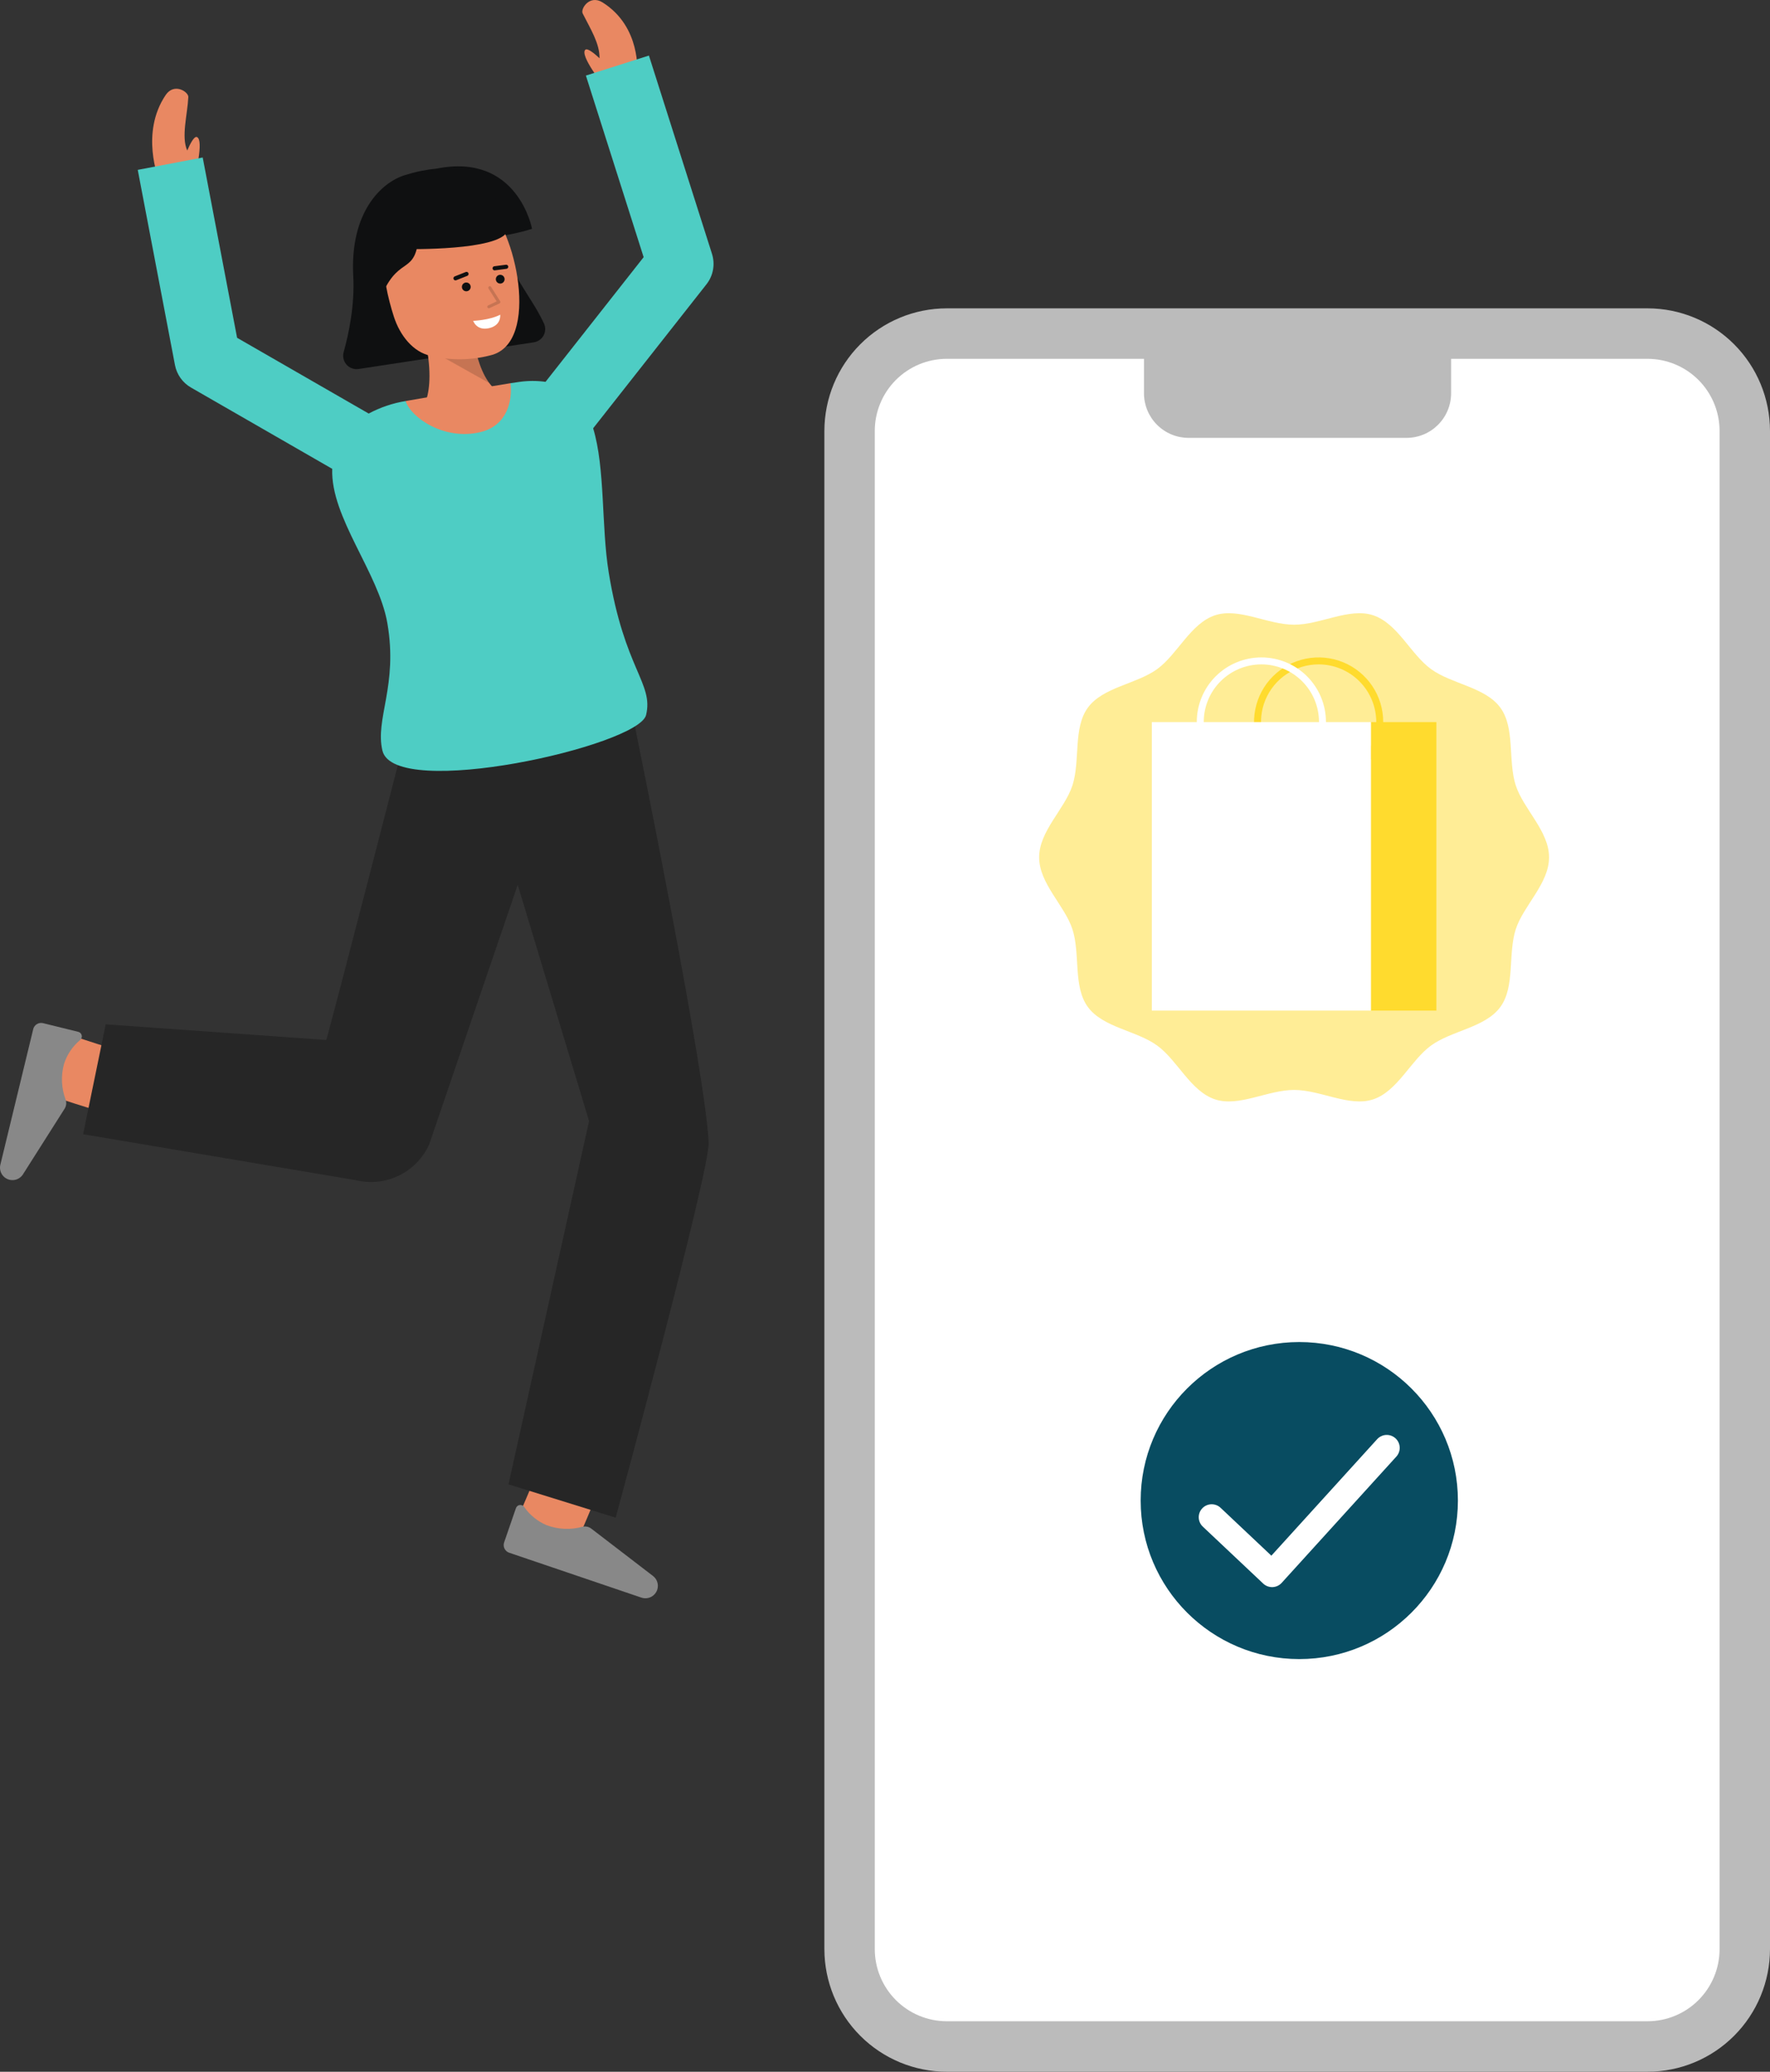 <svg width="511" height="598" viewBox="0 0 511 598" fill="none" xmlns="http://www.w3.org/2000/svg">
<rect x="0" y="0" width="511" height="598" fill="#333333" stroke="none"/>
<path d="M475.669 96.285H273.33C257.835 96.285 245.274 108.865 245.274 124.382V562.617C245.274 578.134 257.835 590.714 273.33 590.714H475.669C491.164 590.714 503.725 578.134 503.725 562.617V124.382C503.725 108.865 491.164 96.285 475.669 96.285Z" fill="white"/>
<path d="M475.67 598H273.33C263.963 597.989 254.983 594.257 248.36 587.624C241.737 580.991 238.011 571.998 238 562.617V124.383C238.011 115.002 241.737 106.009 248.36 99.376C254.983 92.743 263.963 89.011 273.33 89H475.67C485.037 89.011 494.017 92.743 500.64 99.376C507.263 106.009 510.989 115.002 511 124.383V562.617C510.989 571.998 507.263 580.991 500.64 587.624C494.017 594.257 485.037 597.989 475.67 598ZM273.33 103.572C267.82 103.577 262.537 105.772 258.641 109.673C254.745 113.575 252.553 118.865 252.547 124.383V562.617C252.554 568.134 254.745 573.423 258.641 577.324C262.536 581.224 267.817 583.419 273.326 583.426H475.666C481.175 583.419 486.456 581.224 490.351 577.324C494.246 573.423 496.438 568.134 496.444 562.617V124.383C496.438 118.866 494.246 113.577 490.351 109.676C486.456 105.776 481.175 103.581 475.666 103.574L273.33 103.572Z" fill="#BBBBBB"/>
<path d="M330.265 96.285H418.938V113.503C418.938 115.195 418.605 116.871 417.958 118.435C417.311 119.998 416.362 121.419 415.166 122.615C413.97 123.812 412.551 124.761 410.988 125.409C409.426 126.056 407.751 126.389 406.06 126.389H343.142C339.727 126.389 336.451 125.032 334.036 122.615C331.621 120.198 330.264 116.92 330.264 113.502V96.285H330.265Z" fill="#BBBBBB"/>
<path d="M375.104 478.887C400.395 478.887 420.898 458.402 420.898 433.131C420.898 407.861 400.395 387.376 375.104 387.376C349.813 387.376 329.311 407.861 329.311 433.131C329.311 458.402 349.813 478.887 375.104 478.887Z" fill="#084C61"/>
<path d="M367.252 458.113C366.298 458.113 365.38 457.749 364.686 457.094L347.291 440.694C346.925 440.359 346.63 439.955 346.422 439.506C346.213 439.056 346.097 438.569 346.079 438.074C346.061 437.579 346.141 437.085 346.316 436.621C346.49 436.158 346.756 435.733 347.096 435.373C347.436 435.012 347.845 434.723 348.298 434.522C348.751 434.321 349.24 434.212 349.736 434.201C350.232 434.19 350.725 434.278 351.186 434.46C351.648 434.641 352.068 434.913 352.424 435.258L367.044 449.043L397.581 415.421C397.911 415.055 398.309 414.759 398.754 414.548C399.198 414.337 399.68 414.216 400.172 414.191C400.663 414.167 401.155 414.239 401.618 414.405C402.081 414.571 402.507 414.826 402.872 415.156C403.236 415.487 403.532 415.886 403.742 416.33C403.951 416.775 404.071 417.257 404.094 417.748C404.118 418.239 404.043 418.73 403.876 419.193C403.709 419.655 403.453 420.08 403.121 420.443L370.021 456.888C369.687 457.256 369.283 457.553 368.832 457.763C368.382 457.973 367.894 458.091 367.397 458.111C367.349 458.113 367.3 458.113 367.252 458.113Z" fill="white"/>
<path d="M144.982 68.045C147.902 67.601 150.785 66.935 153.604 66.053C153.604 66.053 149.523 43.99 126.071 48.662C122.982 48.964 119.933 49.588 116.974 50.523C110.026 52.633 100.999 61.327 101.984 79.684C102.437 88.106 100.693 96.358 99.214 101.637C99.039 102.257 99.022 102.91 99.164 103.539C99.306 104.167 99.603 104.749 100.028 105.233C100.454 105.718 100.994 106.088 101.599 106.311C102.205 106.535 102.857 106.604 103.496 106.512L154.072 98.815C154.671 98.73 155.241 98.505 155.738 98.16C156.235 97.815 156.643 97.359 156.931 96.829C157.22 96.298 157.379 95.707 157.397 95.104C157.415 94.501 157.292 93.902 157.036 93.356C152.974 84.657 147.133 79.808 144.982 68.045Z" fill="#0F1011"/>
<path d="M120.495 119.912C120.495 119.912 126.691 115.404 122.587 97.377L136.075 92.834C136.075 92.834 136.856 109.411 144.606 113.603L120.495 119.912Z" fill="#E98862"/>
<g opacity="0.15">
<path d="M141.275 110.588L128.511 103.434L137.536 102.05C138.239 105.104 139.507 108 141.275 110.588Z" fill="black"/>
</g>
<path d="M113.717 91.425C115.468 96.823 119.234 101.632 124.38 102.722C130.007 104.074 135.88 104.03 141.486 102.593C156.472 99.187 148.548 65.165 140.393 59.501C132.237 53.836 111.715 61.089 110.744 72.648C110.243 78.626 112.051 86.288 113.717 91.425Z" fill="#E98862"/>
<path d="M134.618 84.08C135.319 84.08 135.887 83.512 135.887 82.812C135.887 82.112 135.319 81.544 134.618 81.544C133.917 81.544 133.349 82.112 133.349 82.812C133.349 83.512 133.917 84.08 134.618 84.08Z" fill="#0F1011"/>
<path d="M144.413 81.854C145.114 81.854 145.682 81.286 145.682 80.586C145.682 79.885 145.114 79.318 144.413 79.318C143.712 79.318 143.144 79.885 143.144 80.586C143.144 81.286 143.712 81.854 144.413 81.854Z" fill="#0F1011"/>
<path d="M142.789 78.039C142.638 78.038 142.493 77.981 142.383 77.877C142.273 77.773 142.206 77.632 142.197 77.481C142.187 77.331 142.235 77.182 142.331 77.065C142.426 76.949 142.563 76.873 142.713 76.853L146.047 76.415C146.126 76.403 146.206 76.406 146.284 76.425C146.361 76.444 146.434 76.478 146.498 76.526C146.562 76.574 146.616 76.634 146.656 76.703C146.696 76.771 146.722 76.847 146.733 76.927C146.743 77.005 146.737 77.086 146.716 77.163C146.695 77.24 146.658 77.311 146.609 77.374C146.559 77.436 146.497 77.488 146.427 77.526C146.357 77.565 146.28 77.588 146.201 77.596L142.867 78.034C142.841 78.037 142.815 78.039 142.789 78.039Z" fill="#0F1011"/>
<path d="M131.499 80.93C131.36 80.93 131.225 80.882 131.118 80.794C131.011 80.706 130.938 80.583 130.912 80.446C130.886 80.31 130.908 80.169 130.975 80.047C131.043 79.926 131.15 79.831 131.279 79.781L134.447 78.523C134.521 78.491 134.6 78.474 134.68 78.474C134.76 78.473 134.839 78.488 134.913 78.519C134.987 78.549 135.054 78.594 135.111 78.651C135.167 78.708 135.211 78.776 135.24 78.85C135.27 78.925 135.284 79.004 135.282 79.085C135.28 79.165 135.262 79.243 135.228 79.316C135.195 79.389 135.148 79.454 135.089 79.508C135.03 79.562 134.96 79.604 134.885 79.631L131.717 80.888C131.648 80.915 131.574 80.93 131.499 80.93Z" fill="#0F1011"/>
<path d="M136.613 92.614C136.613 92.614 141.32 92.439 144.407 90.842C144.407 90.842 144.818 93.898 141.191 94.722C137.565 95.547 136.613 92.614 136.613 92.614Z" fill="white"/>
<path d="M128.523 86.816C128.84 88.206 128.591 89.665 127.831 90.872C127.071 92.079 125.862 92.934 124.471 93.25C123.079 93.566 121.619 93.317 120.412 92.558C119.204 91.799 118.348 90.591 118.031 89.201C117.862 88.512 117.833 87.796 117.947 87.096C118.06 86.396 118.314 85.726 118.692 85.125C119.07 84.525 119.565 84.007 120.148 83.602C120.731 83.197 121.389 82.913 122.084 82.767C125.862 82.101 127.864 83.92 128.523 86.816Z" fill="#E98862"/>
<g opacity="0.15">
<path d="M141.128 88.983C141.029 88.983 140.933 88.948 140.855 88.886C140.778 88.824 140.724 88.737 140.702 88.64C140.681 88.543 140.693 88.442 140.736 88.353C140.78 88.264 140.853 88.192 140.943 88.15L143.385 87.001L141.029 83.279C140.967 83.181 140.947 83.062 140.972 82.949C140.998 82.835 141.067 82.737 141.165 82.675C141.264 82.613 141.383 82.592 141.496 82.618C141.609 82.643 141.708 82.713 141.77 82.811L144.391 86.952C144.424 87.004 144.445 87.063 144.454 87.125C144.463 87.186 144.458 87.249 144.441 87.308C144.424 87.368 144.394 87.423 144.353 87.47C144.313 87.517 144.263 87.555 144.207 87.582L141.317 88.941C141.258 88.969 141.193 88.983 141.128 88.983Z" fill="black"/>
</g>
<path d="M120.915 67.861C119.999 79.41 115.559 73.781 110.65 84.275C110.65 84.275 105.208 83.748 105.778 70.171C106.31 57.444 116.659 51.447 123.106 50.996C147.61 49.279 146.485 66.766 146.485 66.766C144.014 72.394 117.646 71.898 117.646 71.898" fill="#0F1011"/>
<path d="M174.232 24.705L183.959 21.11C183.959 21.11 185.185 7.759 173.966 0.7C170.248 -1.639 167.535 2.519 168.216 3.878C170.468 8.367 173.138 12.498 173.084 16.812C171.646 15.471 169.573 13.755 168.961 14.38C167.353 16.026 174.232 24.705 174.232 24.705Z" fill="#E98862"/>
<path d="M30.146 321.12C29.607 321.011 27.963 320.682 12.368 315.548L18.119 298.092C24.732 300.269 32.687 302.818 34.008 303.155C33.924 303.134 33.854 303.12 33.799 303.109L30.146 321.12Z" fill="#E98862"/>
<path d="M0.1 336.198C-0.016 336.679 -0.031 337.178 0.054 337.664C0.14 338.151 0.325 338.615 0.598 339.027C0.871 339.439 1.227 339.79 1.642 340.059C2.057 340.328 2.523 340.508 3.011 340.589C3.687 340.7 4.381 340.617 5.012 340.348C5.642 340.078 6.182 339.635 6.569 339.069L18.655 320.016C18.888 319.647 19.038 319.231 19.095 318.799C19.151 318.366 19.114 317.926 18.985 317.508C17.706 314.165 17.535 310.501 18.497 307.053C19.357 304.395 20.947 302.032 23.086 300.234C23.291 300.08 23.449 299.871 23.541 299.631C23.632 299.391 23.653 299.13 23.602 298.879C23.55 298.627 23.428 298.395 23.25 298.211C23.071 298.026 22.844 297.896 22.594 297.835L12.431 295.331C12.131 295.258 11.819 295.244 11.514 295.29C11.209 295.337 10.916 295.444 10.652 295.604C10.388 295.764 10.158 295.975 9.976 296.224C9.794 296.473 9.662 296.755 9.59 297.055L0.1 336.198Z" fill="#888888"/>
<path d="M165.683 447.087L148.803 439.799C151.563 433.411 154.822 425.727 155.272 424.442C155.244 424.524 155.224 424.592 155.207 424.646L172.834 429.896C172.674 430.419 172.195 432.024 165.683 447.087Z" fill="#E98862"/>
<path d="M185.168 461.145C185.637 461.304 186.133 461.365 186.626 461.324C187.12 461.283 187.599 461.14 188.035 460.906C188.471 460.671 188.853 460.349 189.159 459.959C189.464 459.57 189.686 459.122 189.81 458.643C189.981 457.98 189.96 457.282 189.748 456.631C189.536 455.98 189.142 455.403 188.613 454.968L170.706 441.229C170.359 440.964 169.958 440.778 169.532 440.682C169.106 440.587 168.664 440.584 168.236 440.675C164.789 441.648 161.121 441.49 157.771 440.224C155.198 439.13 152.986 437.336 151.384 435.046C151.249 434.827 151.055 434.652 150.824 434.539C150.593 434.427 150.335 434.383 150.08 434.411C149.824 434.44 149.582 434.541 149.382 434.702C149.182 434.862 149.032 435.077 148.949 435.32L145.542 445.208C145.442 445.5 145.4 445.809 145.419 446.117C145.438 446.425 145.518 446.726 145.654 447.003C145.79 447.28 145.98 447.527 146.211 447.731C146.443 447.935 146.713 448.091 147.005 448.19L185.168 461.145Z" fill="#888888"/>
<path d="M204.591 329.816C203.688 309.893 185.228 219.247 183.273 209.472L117.028 212.468C117.028 212.468 95.067 297.805 94.175 300.182L30.52 295.675L23.993 327.39L102.715 340.654C106.909 341.682 111.331 341.205 115.208 339.308C119.086 337.41 122.173 334.211 123.931 330.271C123.931 330.271 148.963 256.747 149.467 255.391L170.063 323.603L146.808 428.45L177.75 438.068C177.75 438.068 204.955 337.872 204.591 329.816Z" fill="#262626"/>
<path d="M56.201 51.125L45.849 51.762C45.849 51.762 40.419 38.417 47.825 27.434C50.277 23.793 54.444 26.503 54.37 28.02C54.125 33.035 52.268 39.519 54.059 43.445C54.832 41.637 56.035 39.23 56.847 39.555C58.984 40.408 56.201 51.125 56.201 51.125Z" fill="#E98862"/>
<path d="M205.549 73.268L187.345 16.038L169.147 21.814L185.819 74.231L157.497 110.215C154.982 109.865 152.43 109.873 149.917 110.236C149.374 110.306 148.507 110.437 147.377 110.612C147.972 115.39 118.581 120.483 117.11 115.758C113.38 116.371 109.776 117.59 106.441 119.368L68.448 97.503L58.521 45.459L39.767 49.031L50.513 105.374C50.77 106.722 51.316 107.999 52.112 109.118C52.908 110.236 53.936 111.17 55.126 111.855L95.915 135.329C95.389 149.315 109.293 165.269 111.823 179.841C114.976 197.955 108.198 207.493 110.413 216.682C113.908 231.12 184.339 215.325 186.52 206.399C188.753 197.194 180.275 193.238 175.73 165.192C173.568 151.843 174.753 135.147 171.241 123.626L203.958 82.06C204.922 80.836 205.57 79.394 205.848 77.862C206.125 76.329 206.022 74.752 205.549 73.268Z" fill="#4ECDC4"/>
<path d="M138.731 124.72C128.239 127.258 118.579 120.485 117.108 115.759C117.118 115.752 117.131 115.749 117.143 115.751C127.591 113.93 141.271 111.576 147.375 110.614C147.973 115.392 146.598 122.812 138.731 124.72Z" fill="#E98862"/>
<g opacity="0.5">
<path d="M447.215 247.463C447.215 255.047 439.83 261.374 437.604 268.216C435.297 275.312 437.465 284.745 433.161 290.649C428.813 296.612 419.123 297.449 413.148 301.788C407.233 306.085 403.465 315.049 396.359 317.353C389.503 319.574 381.207 314.608 373.608 314.608C366.008 314.608 357.711 319.576 350.857 317.353C343.747 315.05 339.982 306.085 334.067 301.788C328.092 297.449 318.403 296.612 314.055 290.649C309.75 284.745 311.919 275.309 309.611 268.216C307.385 261.373 300 255.045 300 247.463C300 239.88 307.385 233.551 309.611 226.709C311.919 219.616 309.75 210.18 314.055 204.276C318.403 198.313 328.092 197.477 334.067 193.137C339.982 188.841 343.75 179.876 350.856 177.573C357.713 175.351 366.009 180.318 373.608 180.318C381.206 180.318 389.504 175.349 396.359 177.573C403.469 179.876 407.233 188.84 413.148 193.137C419.123 197.477 428.813 198.313 433.161 204.276C437.465 210.18 435.297 219.616 437.604 226.709C439.83 233.551 447.215 239.878 447.215 247.463Z" fill="#FFDB2E"/>
</g>
<path d="M395.784 291.708H414.681V208.433H395.784V291.708Z" fill="#FFDB2E"/>
<path d="M380.688 226.985C377 226.985 373.395 225.894 370.329 223.849C367.263 221.804 364.873 218.897 363.461 215.496C362.05 212.096 361.681 208.354 362.4 204.743C363.12 201.133 364.896 197.817 367.503 195.214C370.111 192.611 373.433 190.839 377.05 190.121C380.667 189.403 384.416 189.771 387.824 191.18C391.231 192.589 394.143 194.974 396.192 198.034C398.241 201.095 399.334 204.693 399.334 208.374C399.329 213.309 397.362 218.039 393.867 221.528C390.371 225.017 385.632 226.98 380.688 226.985ZM380.688 191.772C377.398 191.772 374.182 192.745 371.447 194.57C368.711 196.394 366.579 198.987 365.32 202.021C364.061 205.054 363.732 208.393 364.374 211.613C365.016 214.834 366.6 217.792 368.926 220.114C371.252 222.436 374.216 224.017 377.443 224.658C380.67 225.299 384.014 224.97 387.054 223.713C390.093 222.456 392.691 220.328 394.519 217.598C396.346 214.868 397.322 211.658 397.322 208.374C397.317 203.972 395.563 199.752 392.445 196.64C389.326 193.527 385.098 191.776 380.688 191.771V191.772Z" fill="#FFDB2E"/>
<path d="M382.804 208.433C382.804 208.413 382.804 208.394 382.804 208.374C382.804 203.438 380.839 198.704 377.343 195.214C373.846 191.724 369.103 189.763 364.158 189.763C359.213 189.763 354.47 191.724 350.973 195.214C347.476 198.704 345.512 203.438 345.512 208.374C345.512 208.394 345.512 208.413 345.512 208.433H332.533V291.708H395.782V208.433H382.804ZM347.524 208.374C347.524 203.971 349.276 199.748 352.396 196.634C355.515 193.521 359.746 191.772 364.158 191.772C368.569 191.772 372.8 193.521 375.92 196.634C379.039 199.748 380.792 203.971 380.792 208.374C380.792 208.394 380.792 208.413 380.792 208.433H347.524C347.526 208.413 347.525 208.394 347.525 208.374H347.524Z" fill="white"/>
</svg>
